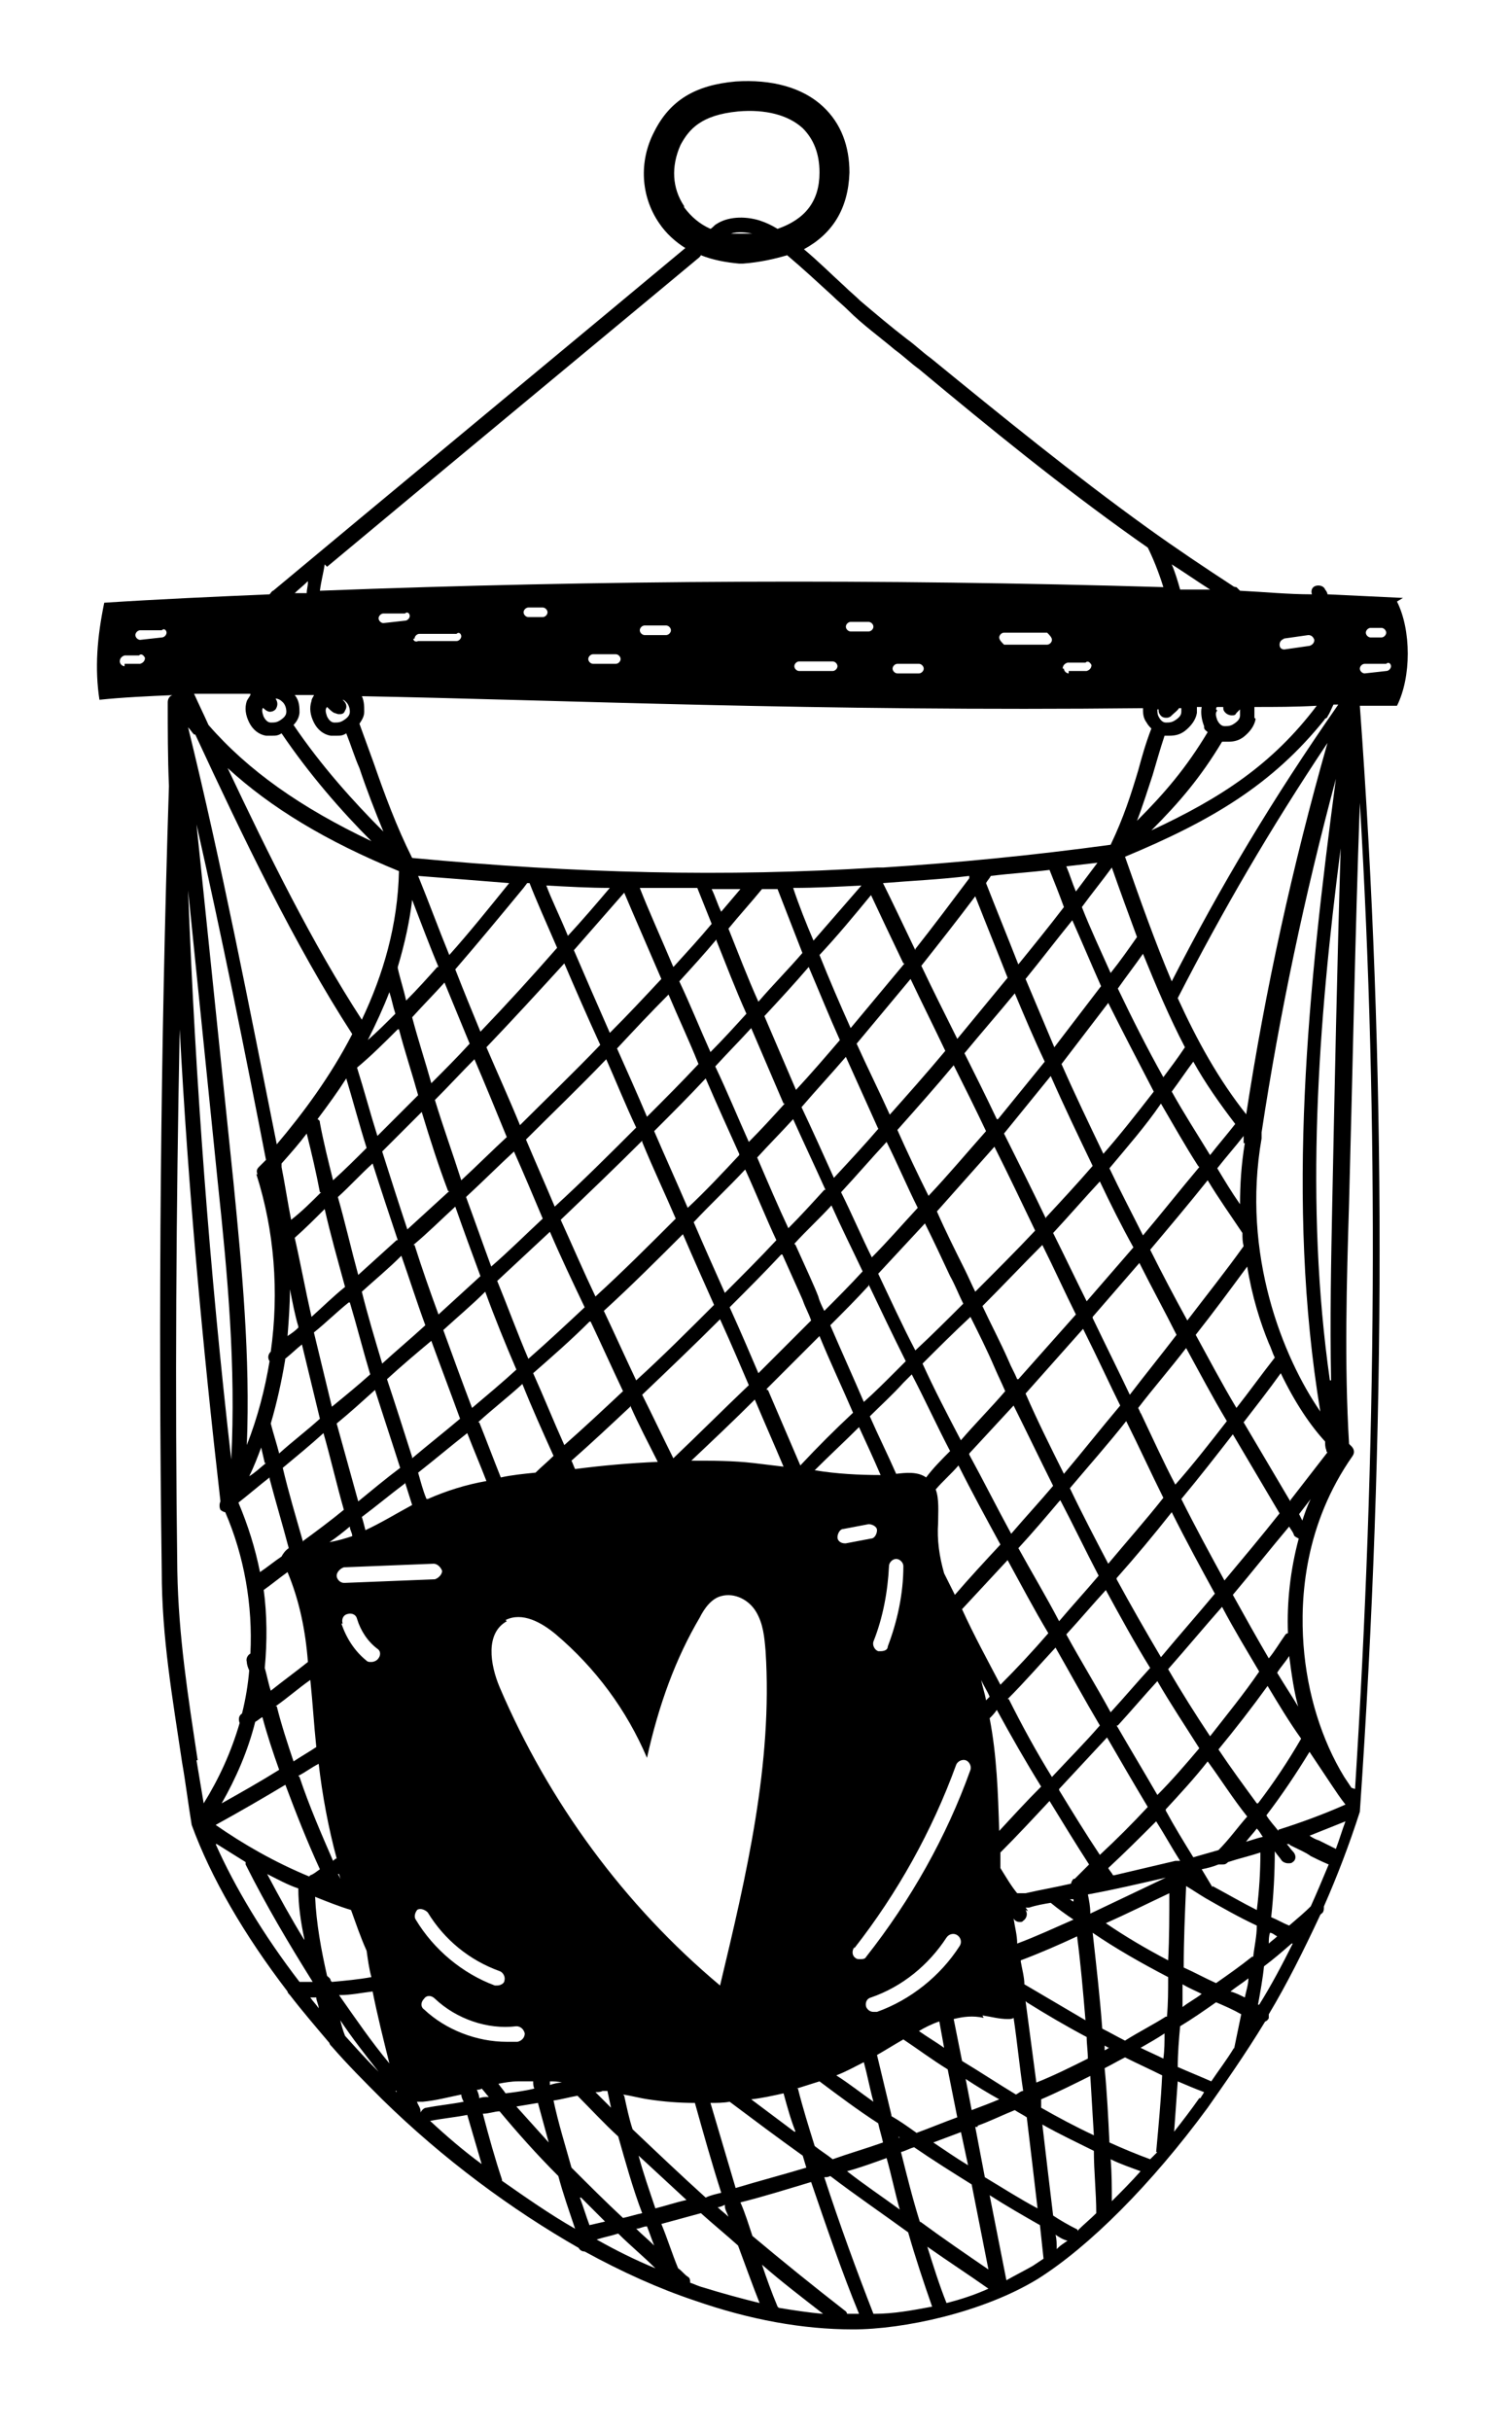 <?xml version="1.0" encoding="UTF-8"?>
<svg id="Layer_1" xmlns="http://www.w3.org/2000/svg" version="1.1" viewBox="0 0 126.2 202.9">
  <!-- Generator: Adobe Illustrator 29.0.0, SVG Export Plug-In . SVG Version: 2.1.0 Build 186)  -->
  <path d="M117.1,49.9c-2.1-.1-4.2-.2-6.3-.3,0-.1-.1-.3-.2-.4-.1-.3-.5-.4-.8-.3-.3.1-.4.4-.3.7-2,0-4-.2-6-.3-.1-.1-.2-.2-.3-.3,0,0-.2,0-.3-.1-2.3-1.5-4.7-3.1-7.2-4.9-6.1-4.4-12-9.2-18-14.1-.7-.5-1.3-1.1-2-1.6-1.3-1-2.6-2.1-3.9-3.2-.4-.4-.9-.8-1.3-1.2-1.1-1-2.2-2.1-3.4-3.1,2.4-1.3,3.7-3.4,3.8-6.4,0-2.2-.7-4.1-2.2-5.5-1.7-1.6-4.3-2.3-7.3-2.1,0,0,0,0,0,0,0,0,0,0,0,0-3.4.3-5.5,1.6-6.8,4.2-1.3,2.5-1.1,5.4.4,7.6.6.9,1.4,1.6,2.2,2.1-4.9,4.1-28.3,23.5-34.4,28.6,0,0,0,0,0,0-.1,0-.2.2-.3.3-4.6.2-9.2.4-13.8.7-.6,2.9-.8,5.5-.4,8.1,1.9-.2,4-.3,6.4-.4h0c0,0-.1,0-.2,0-.3,0-.5.3-.5.6,0,2.3,0,4.6.1,7-.7,21.8-.9,43.8-.6,65.5,0,5.6.9,10.6,1.7,16,.3,1.7.5,3.4.8,5.2,0,0,0,0,0,0,0,0,0,0,0,0,0,0,0,0,0,0,0,0,0,0,0,0,1.6,4.4,4.4,9.2,8,13.9,0,.1.1.2.2.3,1,1.3,2.2,2.7,3.3,4,0,.1.1.2.2.3,1.3,1.5,2.7,2.9,4.2,4.4,5.1,5,10.8,9.2,16.4,12.4.1.2.3.3.5.3s0,0,0,0c3.1,1.7,6.2,3.1,9.2,4.1,4.6,1.6,9,2.4,13.2,2.4s10.8-1.4,15.4-4.2c4.3-2.7,9.5-7.9,14.2-14.3,1.4-2,3.1-4.4,4.8-7.2.1,0,.3-.2.3-.3,0-.1,0-.2,0-.3,1.5-2.5,2.9-5.3,4.3-8.3,0,0,0,0,.1-.1.2-.1.2-.4.2-.6,1.1-2.5,2.1-5.1,3-7.9,0,0,0,0,0,0,0,0,0,0,0,0,0,0,0,0,0,0,2.2-32,2.2-62.2,0-92.3,1,0,2,0,3.1,0,1.2-2.4,1.2-6.3,0-8.7ZM11.6,55.4h-1.2c0,.2,0,.2,0,.2-.2,0-.4-.2-.4-.4,0-.2.1-.4.4-.5h1.2c.2-.2.4,0,.5.2,0,.2-.1.4-.4.5ZM13.5,53.2s-1.8.2-1.8.2c-.2,0-.4-.2-.4-.4,0-.2.2-.4.4-.4h1.8c.2-.2.4,0,.4.2,0,.2-.2.4-.4.4ZM114.4,52.4h.9c.2,0,.4.2.4.4s-.2.4-.4.4h-.9c-.2,0-.4-.2-.4-.4s.2-.4.4-.4ZM111,115.2c-2.1-14.7-1-29.7.9-44.4-.3,9.9-.5,19.8-.7,29.5-.1,4.9-.2,9.9-.1,14.9ZM97.3,151c1.2-1.3,2.4-2.6,3.5-4,1.1,1.5,2.1,3.1,3.3,4.6-.8.9-1.5,1.9-2.4,2.8-.7.2-1.4.4-2.1.6-.8-1.3-1.6-2.6-2.3-3.9ZM98.7,165.6c.5.3,1,.5,1.6.8-.5.4-1.1.7-1.6,1.1,0-.6,0-1.2,0-1.8ZM52,185.1c-1.5-1.4-2.9-2.8-4.3-4.2-.5-1.8-1.1-3.7-1.5-5.6.7-.1,1.4-.3,2-.4,1.1,1.1,2.2,2.3,3.4,3.4.6,2.1,1.2,4.3,2,6.4-.5.1-1.1.3-1.6.4ZM54,185.8c.2.5.4,1.1.6,1.6-.5-.5-1-.9-1.5-1.4.3,0,.6-.2.9-.2ZM35.4,167.7c-.3-.2-.3-.6,0-.9.2-.3.6-.3.9,0,1.8,1.7,4.4,2.6,6.8,2.3.3,0,.6.2.7.6,0,.3-.2.6-.6.7-.3,0-.6,0-.9,0-2.5,0-5.1-1-6.9-2.7ZM40.8,175c-.3,0-.5,0-.8.1,0-.2-.1-.5-.2-.7.1,0,.3,0,.4-.1.2.2.4.5.6.7ZM28.6,135.5c-.1-.3,0-.7.4-.8.3-.1.7,0,.8.4.3,1,.9,1.9,1.7,2.5.3.2.3.6,0,.9-.1.1-.3.2-.5.2s-.3,0-.4-.1c-1-.8-1.7-1.9-2.1-3.1ZM28.7,157.4c-.2-.3-.3-.7-.5-1,0,0,0,0,.1,0,.1.4.2.7.3,1.1ZM28.7,132.1c-.3,0-.6-.3-.6-.6,0-.3.3-.6.6-.7l7.5-.3c.3,0,.6.3.7.6,0,.3-.3.6-.6.7l-7.5.3ZM24.9,148.2c.6-.3,1.1-.7,1.7-1,.3,2.6.8,5.3,1.5,7.9-.1,0-.2.1-.3.2-1-2.3-2-4.6-2.8-7ZM27.2,157.3c0,0-.1,0-.2,0,0,0,0,0,.1,0,0,0,0,0,0,.1ZM21.4,98c1.5,4.7,1.9,9.8,1.2,14.8-.2.2-.3.5-.1.8-.4,2.4-1,4.7-1.9,7,.3-7.3-.4-14.7-1.1-21.8l-3.1-30c2.1,9.3,4,18.7,5.8,28-.2.2-.4.4-.6.6-.2.2-.2.4-.1.6ZM30.1,58.1c16.2.3,38.3,1.3,65.3,1,0,.4,0,.8.3,1.2.1.2.3.4.4.5-.5,1.3-.8,2.4-1.1,3.5-.6,2-1.2,3.9-2.3,6.2-6.6.9-12.8,1.5-19,1.9-.2,0-.3,0-.5,0-12.7.8-25,.5-38.8-.8-1.3-2.6-2.3-5.3-3.2-7.9-.4-1.1-.8-2.2-1.2-3.3.2-.3.4-.6.4-1,0-.5,0-1-.3-1.5ZM31.6,51.6c0-.2.2-.4.4-.4h1.8c.2-.2.4,0,.4.2,0,.2-.2.4-.4.4,0,0-1.8.2-1.8.2-.2,0-.4-.2-.4-.4ZM34.6,53.3c0-.2.2-.4.4-.4h3.1c.2-.2.4,0,.4.2,0,.2-.2.4-.4.4h-3.2c-.2.1-.4,0-.4-.2ZM43.7,51.1c0-.2.2-.4.4-.4h1.2c.2,0,.4.2.4.4s-.2.4-.4.4h-1.2c-.2,0-.4-.2-.4-.4ZM49.1,55c0-.2.2-.4.4-.4h1.9c.2,0,.4.2.4.4s-.2.4-.4.4h-1.9c-.2,0-.4-.2-.4-.4ZM53.4,52.6c0-.2.2-.4.4-.4h1.8c.2,0,.4.2.4.4s-.2.4-.4.4h-1.8c-.2,0-.4-.2-.4-.4ZM66.3,55.6c0-.2.2-.4.4-.4h2.8c.2,0,.4.2.4.4s-.2.4-.4.4h-2.8c-.2,0-.4-.2-.4-.4ZM70.6,52.3c0-.2.2-.4.4-.4h1.5c.2,0,.4.2.4.4s-.2.4-.4.4h-1.5c-.2,0-.4-.2-.4-.4ZM74.5,55.8c0-.2.2-.4.4-.4h1.8c.2,0,.4.2.4.4s-.2.4-.4.4h-1.8c-.2,0-.4-.2-.4-.4ZM83.4,53.2c0-.2.2-.4.4-.4h3.6c.2.2.4.4.4.6,0,.2-.2.4-.4.4h-3.6c-.2-.2-.4-.4-.4-.6ZM88.7,55.8c0-.2.1-.4.4-.5h1.5c.2-.2.4,0,.5.2,0,.2-.1.4-.4.5h-1.5c0,.2,0,.2,0,.2-.2,0-.4-.2-.4-.4ZM100.5,60.7c0,.2.2.3.3.4-1.8,3-3.6,5.1-5.9,7.4.5-1.3.9-2.6,1.3-3.8.3-1,.6-2.1,1-3.3.1,0,.3,0,.4,0,.5,0,.9-.1,1.3-.4.5-.4.9-.9,1-1.5,0-.2,0-.3,0-.5.1,0,.3,0,.4,0-.1.5,0,1.1.2,1.6ZM107.5,136.3c0,0-.1,0-.2.1-.5.7-.9,1.4-1.4,2-1-1.7-2-3.5-3-5.3,1.6-1.9,3.1-3.8,4.7-5.7.1.2.3.4.4.7,0,.1.2.2.4.3-.7,2.6-1,5.3-.9,7.9ZM108.4,142.5c-.6-1-1.2-1.9-1.8-2.9.3-.5.7-.9,1-1.4.2,1.5.4,3,.8,4.4ZM88.4,149.3c1.3-1.4,2.7-2.9,4-4.3,1.1,1.9,2.2,3.8,3.4,5.8-1.3,1.4-2.6,2.7-4,4-1.2-1.8-2.3-3.6-3.4-5.4ZM91.6,156.7s0,0-.1,0c0,0,0,0,0,0,0,0,0,0,0,0ZM73.1,167.9c0,0-.1,0-.2,0-.3,0-.5-.2-.6-.4-.1-.3,0-.7.4-.8,2.6-.9,4.8-2.7,6.3-5,.2-.3.6-.4.9-.2.3.2.4.6.2.9-1.6,2.5-4.1,4.5-6.9,5.5ZM78.8,170.9c-.7-.5-1.4-.9-2.1-1.4.5-.3,1.1-.6,1.7-.8l.4,2.2ZM22,132.7c.7-.5,1.3-1,2-1.5,1,2.4,1.5,4.9,1.7,7.5-1,.8-2.1,1.6-3.1,2.4-.2-.6-.3-1.2-.5-1.9.2-2.2.2-4.4-.1-6.6ZM25.3,128.7c-.6-2.1-1.2-4.1-1.7-6.2,1.2-1,2.3-1.9,3.4-2.9.6,2.1,1.1,4.3,1.7,6.4-1.1.9-2.3,1.8-3.4,2.6ZM24.6,103.3c.9-.8,1.7-1.6,2.5-2.4.5,2.2,1.1,4.3,1.7,6.5-1,.8-1.9,1.7-2.8,2.5-.5-2.2-.9-4.4-1.4-6.6ZM24.9,110.8c-.3.3-.6.5-.9.7.1-1.3.2-2.6.2-3.9.2,1,.4,2.1.7,3.1ZM89.5,76.8c.8,1.8,1.6,3.7,2.4,5.5-1.3,1.7-2.6,3.4-3.9,5.1-.8-1.9-1.6-3.8-2.4-5.7,1.3-1.6,2.6-3.3,3.9-4.9ZM89,72.3c.9-.1,1.7-.2,2.6-.3-.6.8-1.2,1.6-1.8,2.4-.3-.7-.5-1.4-.8-2.1ZM103.9,95.4c-.3,1.8-.4,3.5-.4,5.1-.7-1-1.3-2-1.9-3,.7-.9,1.5-1.8,2.2-2.7,0,0,0,0,0,0,0,0,0,.1,0,.2,0,.1,0,.3,0,.4ZM34.5,103.9c1.2-1,2.3-2.1,3.5-3.2.7,2,1.4,3.9,2.1,5.8-1.2,1.1-2.3,2.1-3.5,3.2-.7-1.9-1.4-3.9-2-5.8ZM35.5,110.6c-1.2,1.1-2.4,2.1-3.6,3.2-.6-2-1.2-4-1.7-6,1.1-1,2.2-1.9,3.3-3,.7,2,1.3,3.9,2,5.8ZM42.4,94.8c-1.3,1.2-2.6,2.5-3.9,3.7-.7-2.2-1.5-4.4-2.2-6.7,1.1-1.1,2.2-2.3,3.3-3.4.9,2.1,1.8,4.3,2.7,6.5ZM40.6,87.4c2.2-2.3,4.4-4.7,6.5-7,.9,2.1,1.9,4.4,3,6.8-2.2,2.3-4.5,4.5-6.7,6.7-.9-2.2-1.9-4.4-2.8-6.5ZM39,99.8c1.3-1.2,2.6-2.5,3.9-3.7.8,1.8,1.6,3.7,2.4,5.6-1.4,1.3-2.8,2.7-4.3,4-.7-1.9-1.4-3.9-2.1-5.8ZM43.9,95.1c2.2-2.2,4.5-4.4,6.7-6.7.8,1.8,1.6,3.8,2.5,5.7-2.2,2.2-4.4,4.4-6.8,6.6-.8-1.9-1.6-3.7-2.4-5.6ZM78.1,124.3c.6-.7,1.3-1.3,1.9-2,1.1,2.2,2.3,4.4,3.5,6.6-1.3,1.4-2.6,2.8-3.8,4.2-.3-.6-.6-1.2-.9-1.8-.4-1.4-.6-2.8-.5-4.2,0-.9.1-2-.2-2.8ZM77.2,102.1c.7,1.4,1.4,2.9,2.1,4.4.4.7.7,1.5,1.1,2.3-1.3,1.3-2.6,2.6-4,3.9-1.1-2.1-2.1-4.3-3.1-6.4,1.3-1.4,2.6-2.8,3.9-4.2ZM72.8,105c-.9-1.8-1.7-3.7-2.6-5.5,1.3-1.4,2.5-2.8,3.8-4.2.9,1.8,1.7,3.7,2.6,5.5-1.3,1.4-2.5,2.8-3.9,4.2ZM84.9,115.1c-.2-.5-.5-1-.7-1.5-.7-1.6-1.5-3.1-2.2-4.6,1.7-1.7,3.3-3.4,5-5.1,1,2,1.9,4,2.8,5.8-1.6,1.8-3.2,3.6-4.8,5.4ZM90.4,110.9c1.3,2.6,2.3,4.8,3.1,6.4-1.6,1.9-3.1,3.8-4.7,5.7-1.1-2.2-2.2-4.4-3.2-6.7,1.6-1.8,3.2-3.6,4.8-5.4ZM81.4,107.8c-.3-.6-.6-1.3-.9-1.9-.8-1.6-1.6-3.2-2.3-4.8,1.6-1.8,3.2-3.6,4.8-5.4,1.2,2.4,2.3,4.7,3.4,7-1.6,1.7-3.3,3.4-5,5.1ZM81,109.9c.7,1.4,1.4,2.8,2,4.2.3.7.6,1.3.9,2-1.2,1.4-2.5,2.7-3.7,4.1-1.1-2.1-2.2-4.2-3.2-6.4,1.3-1.3,2.6-2.6,4-3.9ZM80.9,121.3c1.2-1.3,2.5-2.7,3.7-4,1.1,2.2,2.2,4.5,3.3,6.7-1.1,1.3-2.3,2.6-3.5,4-1.2-2.2-2.3-4.4-3.5-6.6ZM88.5,125.2c1.1,2.1,2.1,4.2,3.2,6.3-1.1,1.3-2.2,2.5-3.3,3.8-1.1-2.1-2.3-4.1-3.4-6.1,1.2-1.3,2.3-2.6,3.4-3.9ZM89.3,124.2c1.6-1.9,3.2-3.7,4.7-5.6,1.1,2.2,2.1,4.4,3.1,6.4-1.5,1.9-3.1,3.7-4.6,5.5-1.1-2.1-2.2-4.2-3.2-6.3ZM91.2,109.9c1.3-1.5,2.6-3,3.9-4.5,1,2,2.1,4,3.1,6-1.3,1.7-2.6,3.3-3.9,5-.8-1.7-1.9-3.9-3.1-6.4ZM90.7,108.6c-.9-1.8-1.8-3.7-2.8-5.7,1.3-1.4,2.6-2.9,3.9-4.3.9,1.9,1.8,3.7,2.8,5.5-1.3,1.5-2.6,3-3.9,4.5ZM87.3,101.7c-1.1-2.3-2.3-4.7-3.5-7.1,1.3-1.6,2.6-3.2,3.9-4.8,1.1,2.5,2.3,5,3.5,7.5-1.3,1.5-2.6,2.9-3.9,4.3ZM83.2,93.4c-.9-1.9-1.8-3.7-2.7-5.5,1.4-1.7,2.8-3.3,4.2-5,.8,1.9,1.6,3.8,2.5,5.7-1.3,1.6-2.6,3.2-3.9,4.8ZM82.3,94.4c-1.6,1.8-3.1,3.6-4.8,5.4-.9-1.8-1.8-3.7-2.6-5.5,1.6-1.8,3.2-3.6,4.7-5.4.9,1.8,1.8,3.6,2.7,5.5ZM74.3,93.1c-.9-2-1.9-4-2.8-6,1.5-1.8,3-3.6,4.5-5.4.9,1.9,1.9,3.9,2.9,6-1.5,1.8-3.1,3.6-4.7,5.4ZM73.4,94.1c-1.2,1.4-2.5,2.8-3.8,4.2-.9-2-1.8-4-2.7-5.9,1.2-1.4,2.5-2.8,3.7-4.2.9,2,1.8,4,2.7,6ZM68.8,99.3c-1,1.1-2,2.2-3,3.2-.8-1.7-1.7-3.8-2.6-5.9,1-1.1,2-2.1,3-3.2.9,2,1.8,3.9,2.7,5.9ZM66.5,91.1c-.9-2.1-1.8-4.2-2.7-6.3,1.3-1.4,2.5-2.7,3.7-4.1.9,2.1,1.7,4.1,2.6,6.1-1.2,1.4-2.4,2.8-3.7,4.2ZM65.5,92.1c-1,1.1-2,2.2-3,3.2-.9-2-1.8-4.2-2.8-6.3,1-1.1,2-2.1,3-3.2.9,2.1,1.8,4.2,2.7,6.3ZM61.7,96.4c-1.4,1.5-2.8,3-4.3,4.4-.9-2.1-1.9-4.3-2.8-6.4,1.5-1.5,2.9-2.9,4.3-4.4.9,2.1,1.9,4.3,2.8,6.3ZM54,93.2c-.8-1.9-1.7-3.9-2.5-5.7,1.4-1.5,2.8-3,4.3-4.5.8,1.9,1.7,3.8,2.5,5.8-1.4,1.5-2.8,2.9-4.3,4.4ZM53.6,95.3c.9,2.2,1.9,4.3,2.8,6.4-2.2,2.2-4.4,4.4-6.7,6.5-1-2.1-1.9-4.2-2.9-6.4,2.3-2.2,4.6-4.4,6.8-6.6ZM57,103c.9,2.1,1.8,4.1,2.6,5.9-2.1,2.1-4.3,4.3-6.5,6.3-.9-1.9-1.8-3.9-2.7-5.8,2.3-2.1,4.5-4.3,6.7-6.5ZM57.9,102c1.4-1.5,2.9-2.9,4.3-4.4,1,2.2,1.8,4.2,2.6,5.9-1.4,1.5-2.9,3-4.3,4.4-.8-1.8-1.7-3.8-2.6-5.9ZM65.3,104.7c.8,1.8,1.4,3.1,1.7,3.8.2.6.5,1.1.7,1.7-1.4,1.4-2.9,2.9-4.4,4.4-.6-1.4-1.4-3.3-2.4-5.5,1.5-1.5,2.9-2.9,4.3-4.4ZM66.3,103.8c1-1.1,2.1-2.1,3.1-3.2.8,1.8,1.7,3.6,2.6,5.5-1,1.1-2.1,2.2-3.2,3.3-.2-.4-.4-.8-.5-1.2-.3-.8-1-2.3-1.9-4.3ZM72.5,107.2c1,2.1,2,4.2,3.1,6.4l-1,1c-.8.8-1.6,1.6-2.5,2.4-.9-2.1-1.9-4.3-2.8-6.4,1.1-1.1,2.2-2.2,3.2-3.3ZM75.4,115.4l.7-.7c1.1,2.1,2.1,4.3,3.2,6.4-.7.7-1.4,1.4-2,2.2,0,0,0,0,0,0-.7-.5-1.7-.4-2.5-.3-.7-1.6-1.5-3.2-2.2-4.8.9-.9,1.9-1.8,2.8-2.8ZM74.8,130.1h0c.3,0,.6.3.6.6,0,2.3-.5,4.6-1.3,6.7,0,.3-.3.4-.6.4s-.1,0-.2,0c-.3-.1-.5-.5-.4-.8.8-2,1.2-4.2,1.3-6.3,0-.3.3-.6.6-.6ZM72.7,128.4l-2.1.4s0,0-.1,0c-.3,0-.6-.2-.6-.5,0-.3.2-.7.5-.7l2.1-.4c.3,0,.7.2.7.5,0,.3-.2.7-.5.7ZM71.3,162.6c3.6-4.6,6.5-9.8,8.5-15.3.1-.3.5-.5.8-.4.3.1.5.5.4.8-2,5.6-5,10.9-8.7,15.6-.1.2-.3.2-.5.2s-.3,0-.4-.1c-.3-.2-.3-.6-.1-.9ZM80.2,134.4c1.3-1.4,2.6-2.8,3.9-4.2,1.1,2,2.2,4.1,3.4,6.1-1.3,1.5-2.6,2.9-4,4.3-1.1-2.1-2.2-4.1-3.2-6.3ZM82.6,141.6c-.1.1-.2.2-.3.3-.1-.6-.3-1.1-.4-1.7.2.5.5.9.7,1.4ZM83.2,142.7c1.2,2.2,2.4,4.3,3.7,6.4-1.2,1.2-2.3,2.4-3.5,3.7-.1-3.2-.2-6.3-.8-9.4.2-.2.4-.4.6-.7ZM84.1,141.8c1.4-1.4,2.7-2.9,4-4.3,1.2,2.1,2.4,4.3,3.7,6.5-1.3,1.5-2.7,2.9-4,4.3-1.3-2.1-2.5-4.3-3.6-6.5ZM89,136.4c1.1-1.2,2.2-2.5,3.3-3.7,1.2,2.2,2.4,4.4,3.7,6.5-1.1,1.2-2.2,2.5-3.3,3.7-1.2-2.2-2.5-4.3-3.7-6.5ZM93.2,131.7c1.6-1.8,3.1-3.6,4.6-5.5,1.2,2.4,2.4,4.6,3.6,6.8-1.5,1.8-3,3.5-4.5,5.3-1.3-2.2-2.5-4.3-3.7-6.5ZM95.2,118c0-.1-.1-.3-.2-.5,1.3-1.7,2.7-3.3,4-5,1.1,2,2.2,4.1,3.4,6.1-1.4,1.8-2.8,3.6-4.3,5.3-1-1.9-1.9-3.9-2.9-6ZM96,104.3c1.6-1.9,3.2-3.8,4.8-5.8.9,1.5,1.9,2.9,2.9,4.4,0,.4,0,.7.1,1.1,0,0,0,0,0,0-1.5,2.1-3.1,4.1-4.7,6.2-1.1-2-2.1-3.9-3.1-5.9ZM101,96.4c-1.1-1.8-2.2-3.5-3.2-5.3.6-.8,1.2-1.7,1.8-2.5,1,1.8,2.2,3.5,3.5,5.2-.7.9-1.4,1.7-2.1,2.6ZM100.1,97.4c-1.6,1.9-3.1,3.8-4.7,5.7-.9-1.8-1.9-3.7-2.8-5.6,1.5-1.8,3-3.5,4.3-5.4,1,1.7,2,3.5,3.1,5.2ZM92.1,96.3c-1.2-2.5-2.4-5-3.5-7.5,1.3-1.7,2.6-3.4,3.9-5.1,1.2,2.4,2.5,4.9,3.8,7.4-1.4,1.8-2.8,3.6-4.3,5.3ZM85,80.5c-.9-2.3-1.8-4.5-2.7-6.8.1-.2.3-.4.4-.6,0,0,0,0,0,0,1.6-.2,3.3-.3,4.9-.5.4,1,.8,2,1.2,3.1-1.3,1.7-2.6,3.3-3.9,4.9ZM84.1,81.6c-1.4,1.7-2.8,3.4-4.2,5.1-1.1-2.2-2.1-4.2-3-6.1,1.5-1.9,3-3.8,4.5-5.8.9,2.3,1.8,4.5,2.7,6.8ZM76.4,79.3c-1.1-2.3-2-4.2-2.7-5.6,2.4-.2,4.8-.3,7.2-.6,0,0,0,.2,0,.2-1.5,2-3,4-4.5,5.9ZM75.5,80.4c-1.5,1.8-3,3.6-4.5,5.4-.9-2-1.8-4.1-2.6-6.1,1.5-1.6,2.9-3.3,4.3-5,.7,1.5,1.6,3.4,2.7,5.7ZM67.9,78.5c-.6-1.4-1.2-2.9-1.7-4.4,1.9,0,3.8-.1,5.7-.2-1.3,1.5-2.7,3.1-4,4.6ZM67,79.5c-1.2,1.4-2.5,2.7-3.7,4.1-.9-2-1.7-4.1-2.5-6.1.9-1.1,1.9-2.2,2.8-3.3.4,0,.9,0,1.3,0,.7,1.8,1.4,3.6,2.1,5.4ZM60.2,76.1c-.3-.6-.5-1.3-.8-1.9.8,0,1.6,0,2.4,0-.6.7-1.1,1.3-1.7,2ZM59.8,78.5c.8,2,1.6,4.1,2.5,6.1-1,1.1-2,2.2-3,3.2-.9-2-1.7-4-2.6-5.9,1-1.1,2.1-2.3,3.1-3.5ZM56.2,80.7c-1.1-2.6-2.1-4.8-2.8-6.6,1.6,0,3.2,0,4.8,0,.4,1,.8,2,1.2,3-1,1.2-2.1,2.4-3.1,3.5ZM55.2,81.7c-1.4,1.5-2.8,3-4.3,4.5-1.1-2.5-2.1-4.8-3-6.9,1.4-1.6,2.8-3.2,4.2-4.8.8,1.9,1.9,4.4,3.1,7.2ZM47.4,78.1c-.7-1.7-1.4-3.1-1.8-4.2,1.8.1,3.6.2,5.3.2-1.1,1.3-2.3,2.7-3.5,4ZM46.5,79.1c-2.1,2.4-4.2,4.7-6.4,7-.7-1.7-1.4-3.4-2.1-5.2,1.9-2.2,3.8-4.5,5.7-6.8l.3-.4c0,0,.1,0,.2,0,.5,1.3,1.3,3.1,2.3,5.4ZM37.5,79.7c-.9-2.2-1.7-4.4-2.6-6.6,2.6.2,5.1.4,7.6.6-1.7,2.1-3.3,4.1-5,6ZM36.5,80.7c-.8.9-1.7,1.9-2.6,2.8-.2-.9-.5-1.8-.7-2.7,0,0,0,0,0-.1.6-2,1-3.9,1.2-5.6.7,1.8,1.4,3.7,2.2,5.6ZM37.1,82c.7,1.7,1.4,3.4,2.1,5.1-1,1.1-2.1,2.2-3.2,3.3-.5-1.8-1.1-3.6-1.6-5.5.9-1,1.8-1.9,2.7-2.9ZM37.5,99.4c-1.2,1.1-2.3,2.1-3.5,3.2-.7-2.1-1.4-4.3-2.1-6.5,1.1-1.1,2.2-2.2,3.3-3.3.7,2.3,1.4,4.5,2.2,6.6ZM33.1,103.5c-1.1,1-2.2,2-3.2,2.9-.6-2.2-1.1-4.4-1.7-6.5,1-.9,1.9-1.9,2.9-2.8.7,2.2,1.4,4.3,2.1,6.4ZM29.2,108.7c.6,2,1.1,4,1.7,6-1,.9-2.1,1.8-3.2,2.7-.5-2.1-1-4.1-1.5-6.2,1-.8,1.9-1.7,2.9-2.5ZM28.1,118.8c1.1-.9,2.2-1.9,3.2-2.8.7,2.2,1.4,4.3,2.1,6.5-1.2.9-2.4,1.9-3.5,2.8-.6-2.2-1.2-4.3-1.8-6.5ZM33.8,123.7c.2.6.4,1.3.6,1.9-1.3.7-2.6,1.5-3.9,2.1-.1-.4-.2-.8-.3-1.1,1.2-.9,2.4-1.9,3.6-2.8ZM34.4,121.6c-.7-2.2-1.4-4.4-2.1-6.5,1.2-1.1,2.5-2.2,3.7-3.2.8,2.2,1.6,4.3,2.4,6.5-1.3,1.1-2.7,2.2-4,3.3ZM37,111c1.2-1.1,2.4-2.1,3.5-3.2.8,2.2,1.7,4.4,2.6,6.5-1.2,1.1-2.4,2.1-3.7,3.2-.8-2.1-1.6-4.3-2.4-6.5ZM41.5,106.9c1.5-1.4,2.9-2.7,4.4-4.1.9,2.1,1.9,4.2,2.9,6.3-1.5,1.4-3.1,2.9-4.7,4.3-.9-2.1-1.7-4.3-2.6-6.5ZM49.3,110.3c.9,1.9,1.8,3.9,2.7,5.8-1.6,1.5-3.2,3-4.9,4.5-.9-2-1.7-4-2.6-6,1.6-1.4,3.2-2.8,4.7-4.3ZM52.6,117.3c.7,1.6,1.5,3.1,2.3,4.7-2.3.1-4.6.3-6.9.6-.1-.2-.2-.5-.3-.7,1.7-1.5,3.3-3,4.9-4.5ZM53.6,116.4c2.2-2.1,4.4-4.2,6.5-6.3,1,2.2,1.8,4.1,2.4,5.5-2.1,2-4.2,4.1-6.3,6.1-.9-1.8-1.7-3.5-2.6-5.3ZM63,116.8c.8,1.9,1.6,3.7,2.4,5.6-.8-.1-1.7-.2-2.5-.3-1.7-.2-3.5-.2-5.2-.2,1.8-1.7,3.6-3.4,5.3-5.1ZM66.3,177.9c-1.2-.9-2.4-1.8-3.6-2.7.9-.1,1.8-.3,2.7-.5.3,1.1.6,2.2,1,3.2ZM64,116s0,0,0-.1c1.5-1.5,2.9-2.9,4.4-4.4.9,2.2,1.9,4.3,2.8,6.4-1.5,1.4-3,2.9-4.4,4.4-.9-2.1-1.8-4.2-2.7-6.3ZM71.7,119.1c.6,1.3,1.2,2.6,1.8,4-1.8,0-3.7-.1-5.5-.4,1.2-1.2,2.5-2.4,3.7-3.6ZM72.1,172.1c.3,1.1.5,2.2.8,3.3-1-.7-2-1.5-3.1-2.2.8-.3,1.5-.7,2.3-1.1ZM82,168.2c.7.1,1.4.3,2.1.3.2,0,.4,0,.5-.1.3,2,.5,4.1.8,6.1-.2,0-.4.2-.6.3-1.5-.9-3-1.9-4.5-2.8l-.7-3.5c.8-.2,1.6-.3,2.5-.1ZM85.8,159.5c0,0-.1-.2-.2-.3h.3c.6-.2,1.2-.3,1.8-.4,0,0,0,0,0,0,.6.5,1.3,1,1.9,1.4-1.6.7-3.1,1.4-4.7,2,0-.7-.2-1.4-.3-2.1.1.2.3.3.5.3s.2,0,.3-.1c.3-.2.4-.6.2-.9ZM89.4,158.5c0,0,.2,0,.2,0,0,0,0,.2,0,.2,0,0-.2-.1-.3-.2ZM85.2,163.6c1.6-.6,3.2-1.3,4.7-2,.3,2.3.5,4.6.7,7-1.7-1-3.4-2-5.1-3,0-.6-.2-1.3-.3-1.9ZM89.6,156.8c-.1.1-.2.3-.2.4-1.3.3-2.5.5-3.8.8h-.7c-.5-.6-.9-1.3-1.4-2.1,0-.4,0-.9,0-1.3,1.4-1.4,2.7-2.8,4.1-4.3,1.1,1.8,2.2,3.6,3.3,5.3-.4.4-.8.8-1.2,1.2ZM93.3,144c1.1-1.2,2.2-2.5,3.3-3.7,1.1,1.9,2.3,3.7,3.5,5.6-1.1,1.3-2.3,2.7-3.5,3.9-1.1-1.9-2.3-3.9-3.4-5.8ZM97.5,139.3c1.5-1.7,3-3.5,4.5-5.2,1,1.9,2.1,3.7,3.1,5.4-1.3,1.9-2.7,3.6-4.1,5.4-1.2-1.8-2.4-3.7-3.5-5.6ZM102.2,131.9c-1.2-2.2-2.4-4.4-3.6-6.8,1.5-1.8,2.9-3.6,4.3-5.4,1.3,2.2,2.6,4.4,3.9,6.6-1.5,1.9-3.1,3.8-4.6,5.6ZM99.8,111.4c1.5-1.9,2.9-3.8,4.3-5.7.4,2.5,1.1,4.7,1.8,6.4.2.4.3.8.5,1.2-1.1,1.4-2.1,2.8-3.2,4.2-1.2-2-2.3-4.1-3.4-6.1ZM105.3,94.9c0-.1,0-.3,0-.4,1.5-9.9,3.6-19.8,6.2-29.5-2.3,17.4-4.2,35.2-1.3,52.8-3.1-4.5-6.6-13.1-4.9-22.8ZM104.1,93.1c-2.4-3-4.2-6.3-5.8-9.8,0,0,0,0,0,0,3.8-7.4,7.7-14.1,12.5-21.3-2.9,10.2-5.2,20.6-6.8,31.1ZM98.9,87.4c-.6.9-1.2,1.7-1.8,2.5-1.4-2.5-2.6-4.9-3.8-7.4.7-1,1.4-1.9,2.1-2.9,1.1,2.7,2.2,5.3,3.5,7.8ZM92.7,81.2c-.8-1.8-1.7-3.7-2.4-5.5.8-1.1,1.7-2.2,2.5-3.3.7,2,1.4,3.9,2.1,5.8-.7,1-1.4,2-2.2,3ZM30.2,85.1c-4.1-6.3-7.8-13.8-11.2-21,3.6,3.3,8.2,6.1,14.3,8.6-.1,4.5-1.3,8.6-3.1,12.4ZM33,84.6c-.7.7-1.5,1.5-2.3,2.2.7-1.4,1.3-2.7,1.8-4,.2.6.3,1.2.5,1.8ZM33.3,85.9c.5,1.9,1.1,3.7,1.6,5.5-1.1,1.1-2.2,2.2-3.4,3.4-.6-1.9-1.1-3.8-1.7-5.7,1.2-1,2.3-2.1,3.4-3.2ZM30.6,95.8c-.9.9-1.8,1.8-2.8,2.7-.4-1.6-.8-3.2-1.1-4.8,0-.1,0-.2-.2-.3.9-1.2,1.7-2.3,2.4-3.4.6,2,1.1,3.9,1.7,5.8ZM26.8,99.5c-.8.8-1.6,1.6-2.5,2.3-.3-1.5-.5-2.9-.8-4.4,0,0,0-.1,0-.2,0,0,0,0,0-.1.8-.9,1.5-1.7,2.1-2.5.4,1.6.8,3.3,1.1,4.9ZM23.8,113.4c.5-.4.9-.8,1.4-1.2.5,2.1,1,4.1,1.5,6.2-1.1,1-2.3,1.9-3.4,2.9-.2-.8-.5-1.7-.7-2.5.5-1.7.9-3.5,1.2-5.3ZM22.2,122.1c-.5.4-.9.8-1.4,1.1.4-.8.7-1.6,1-2.4.1.4.2.9.3,1.3ZM22.5,123.4c.5,1.9,1.1,3.9,1.6,5.8-.3.2-.5.5-.6.7-.6.4-1.2.9-1.8,1.3-.4-2-1-3.9-1.8-5.8.9-.7,1.7-1.4,2.6-2.1ZM21.9,143.3c.4,1.5.9,3,1.4,4.4-1.6,1-3.2,1.9-4.8,2.8,1.2-2.1,2.2-4.4,2.8-6.8.2-.1.4-.3.6-.4ZM23,142.4c1-.7,1.9-1.5,2.9-2.2.2,1.9.3,3.7.5,5.6,0,0,0,0,0,0-.6.4-1.3.8-1.9,1.2-.5-1.5-1-3-1.4-4.6ZM27.5,128.7c.6-.4,1.1-.8,1.7-1.3,0,.3.2.5.2.8-.6.2-1.3.4-1.9.5ZM35.6,125.1c-.3-.7-.5-1.5-.7-2.2,1.4-1.1,2.7-2.2,4.1-3.3.5,1.3,1.1,2.7,1.6,4-1.7.3-3.3.8-4.9,1.5ZM39.9,118.7c1.2-1.1,2.5-2.1,3.7-3.2.8,2,1.7,4,2.6,6-.5.5-1,.9-1.5,1.4-1,.1-2,.2-2.9.4-.6-1.5-1.2-3.1-1.8-4.6ZM42.2,135.2c1.4-.7,3,.2,4.2,1.2,3.3,2.8,5.9,6.3,7.6,10.3,1-4.5,2.4-8.3,4.4-11.7.4-.8,1-1.6,1.8-1.8,1.1-.3,2.3.3,2.9,1.3.6,1,.7,2.1.8,3.3.6,9.4-1.6,18.7-3.8,27.9-8-6.7-14.3-15.3-18.4-24.9-.8-1.9-1.2-4.5.6-5.5ZM51,175.9c-.4-.4-.9-.9-1.3-1.3.2,0,.4,0,.6-.1.1,0,.3,0,.4,0,.1.5.2.9.3,1.4ZM43.2,173.7c.4,0,.9,0,1.3,0,0,.2,0,.4.1.6-.8.2-1.6.3-2.4.4-.2-.3-.4-.5-.6-.8.5-.1,1.1-.2,1.6-.2ZM44.9,175.5c.3,1.1.6,2.2.9,3.3-.9-1-1.8-2-2.7-3,.6-.1,1.2-.2,1.8-.3ZM45.8,173.7c.4,0,.8,0,1.1.1-.3,0-.7.1-1,.2,0-.1,0-.2,0-.3ZM52,174.8c.7.1,1.4.3,2.1.4,1.3.2,2.6.3,3.9.3.7,2.5,1.4,5,2.2,7.5-.4.1-.9.2-1.3.4-2.1-1.9-4.1-3.8-6.1-5.7-.3-.9-.5-1.9-.7-2.8ZM60.5,184.1c0,.3.2.6.3.9-.3-.3-.6-.5-.9-.8.2,0,.4-.1.6-.2ZM59.3,175.5c.5,0,1.1,0,1.6-.1,2,1.5,4,3,6.1,4.5.1.3.2.7.3,1-2,.6-3.9,1.1-5.9,1.7-.7-2.4-1.4-4.7-2.1-7.1ZM66.5,174.3c.6-.2,1.3-.4,1.9-.6,1.6,1.2,3.2,2.4,4.9,3.5.1.5.3,1.1.4,1.6-1.4.5-2.8.9-4.2,1.4-.5-.4-1-.7-1.5-1.1-.5-1.6-1-3.2-1.4-4.8ZM74,180.1c.4,1.4.7,2.9,1.1,4.3-1.5-1.1-3-2.1-4.4-3.2,1.1-.3,2.2-.7,3.3-1.1ZM74.9,178.3c0,0,.1,0,.2.1,0,0,0,0-.1,0,0,0,0-.1,0-.2ZM74.4,176.5c-.4-1.7-.8-3.3-1.2-5,0,0,0,0,0,0,.7-.4,1.5-.9,2.2-1.3,1.2.8,2.4,1.7,3.7,2.5l.8,4c-1.1.4-2.3.9-3.4,1.3-.7-.5-1.4-1-2.1-1.4ZM80.2,177.9l.6,2.8c-1-.6-2-1.3-2.9-1.9.8-.3,1.6-.6,2.4-.9ZM80.6,173.5c.9.6,1.9,1.2,2.8,1.7-.7.3-1.5.6-2.3.9l-.5-2.6ZM81.6,177.4c1.1-.4,2.1-.9,3.1-1.3.3.2.7.4,1,.6.3,2.5.6,5,.9,7.6-1.5-.8-2.9-1.7-4.4-2.6l-.8-4.2c0,0,.1,0,.2,0ZM85.7,167.1c1.6,1,3.3,2,5,2.9,0,.6.1,1.2.1,1.8-1.4.7-2.8,1.4-4.3,2-.3-2.3-.6-4.5-.9-6.8ZM91,173.2c.1,1.7.2,3.3.3,5-1.5-.7-3-1.5-4.4-2.3,0-.2,0-.5,0-.7,1.4-.6,2.8-1.3,4.2-2ZM91,159.6c0-.5-.1-1-.2-1.5,2.2-.4,4.3-.9,6.5-1.4-2.1,1-4.2,2-6.3,3,0,0,0,0,0,0ZM92.9,156.5c-.1-.2-.3-.4-.4-.6,1.4-1.3,2.7-2.6,4-3.9.7,1.1,1.3,2.2,2,3.3,0,0,0,0-.1,0,0,0,0,0,0,0-.1,0-.2,0-.3,0-1.7.4-3.4.8-5.1,1.2ZM104.9,152.6c.2.2.3.4.5.7-.5.1-1,.3-1.4.4.3-.4.6-.7.9-1.1ZM104.9,150.5c-1.1-1.5-2.2-3-3.2-4.5,1.4-1.7,2.8-3.5,4.1-5.3.9,1.5,1.8,3,2.8,4.4-1.1,1.9-2.3,3.7-3.6,5.4ZM108.4,126.4c.3-.4.7-.9,1-1.3-.3.6-.5,1.2-.7,1.8-.1-.2-.2-.4-.3-.6ZM107.7,125.3c-1.3-2.2-2.6-4.4-3.9-6.6,1-1.3,2.1-2.7,3.1-4.1,1.2,2.5,2.5,4.4,3.7,5.7,0,.2,0,.5.1.7,0,0,0,.2.1.2-1,1.3-2.1,2.7-3.1,4ZM110.5,60c.1,0,.3-.1.3-.2.2-.3.3-.6.5-1,.1,0,.3,0,.4,0-5.5,7.9-9.8,15.1-13.9,23.1-1.4-3.3-2.6-6.7-3.9-10.4h0c7.2-3,12.3-6,16.7-11.5ZM107.1,53.3l2.1-.3c.2,0,.4.1.5.4,0,.2-.1.4-.4.5l-2.1.3s0,0,0,0c-.2,0-.4-.1-.4-.4,0-.2.1-.4.4-.5ZM104.7,59.9c0-.3,0-.6,0-.9,1.7,0,3.4,0,5.2-.1-3.7,4.9-8,7.7-13.8,10.4,2.3-2.3,4.1-4.4,5.9-7.4,0,0,0,0,0,0,.2,0,.3,0,.5,0,.5,0,.9-.1,1.3-.4.5-.4.9-.9,1-1.5ZM101.5,59.2c0,0,0-.2.1-.2.2,0,.3,0,.5,0,0,.2,0,.3.2.5.1.1.3.2.5.2s.3,0,.4-.2c0,0,.2-.2.3-.3,0,.2,0,.3,0,.5,0,.3-.2.5-.5.7-.3.2-.5.2-.8.2-.3,0-.5-.3-.6-.5-.1-.3-.2-.6,0-.8ZM101,49.2c-.8,0-1.7,0-2.5,0-.2-.7-.4-1.4-.7-2.1,1.1.7,2.1,1.4,3.2,2.1ZM97.8,59.7c.2-.2.5-.4.6-.6,0,0,.2,0,.2,0,0,0,0,.2,0,.3,0,.3-.2.5-.5.7-.3.2-.5.2-.8.2-.3,0-.5-.3-.6-.5-.1-.2-.1-.4-.1-.6,0,0,0,0,.1,0,0,.1,0,.3.1.4.1.2.3.3.5.3s.2,0,.4-.1ZM57.1,17.2c-1-1.5-1.1-3.3-.3-5.1.7-1.3,1.7-2.5,4.8-2.8,2.3-.2,4.2.3,5.4,1.4.9.9,1.4,2.1,1.4,3.7,0,2.4-1.2,3.9-3.5,4.7-.5-.3-.9-.5-1.5-.7-1.3-.4-2.7-.3-3.6.3-.2.1-.3.3-.5.4-.9-.4-1.6-1-2.2-1.8ZM62.8,19.5c0,0-.1,0-.2,0,0,0-.2,0-.2,0-.5,0-1,0-1.4,0,.6-.2,1.3-.1,1.8,0ZM27.3,47.3c9.7-8.1,30.1-25,30.8-25.6.1-.1.3-.2.4-.4,1,.4,2.1.6,3.2.7.1,0,.2,0,.3,0s0,0,0,0c1.4-.1,2.7-.4,3.7-.7,1.3,1.1,2.6,2.3,3.8,3.4.4.4.9.8,1.3,1.2,1.2,1.2,2.6,2.2,3.9,3.3.7.5,1.3,1.1,2,1.6,6,5,11.9,9.8,18.1,14.2.3.2.7.5,1,.7,0,0,0,0,0,0,.4.8.9,2,1.3,3.3-23.5-.7-47-.6-70.4.3.1-.8.3-1.5.4-2.2ZM28.6,58.4c.1,0,.2.1.3.2.2.2.3.5.3.8,0,.3-.2.5-.5.7-.3.2-.5.2-.8.2-.3,0-.5-.3-.6-.5-.1-.3-.2-.6,0-.8,0,0,0,0,0,0,.2.2.4.4.6.5.1,0,.2.1.4.1.2,0,.4,0,.5-.3.2-.3.1-.6-.1-.8ZM25.7,48.6c0,.3-.1.6-.1.9-.3,0-.7,0-1,0,.3-.3.7-.6,1.1-1ZM25,59.6c0-.6,0-1.1-.4-1.6.5,0,1,0,1.6,0,0,.1-.2.3-.2.5-.2.6-.1,1.2.2,1.8.3.6.8,1,1.4,1.1.2,0,.3,0,.5,0,.3,0,.5,0,.8-.2.4,1,.7,2,1.1,2.9.6,1.8,1.3,3.6,2,5.3-2.5-2.5-5.2-5.5-7.5-8.9.3-.3.5-.7.5-1.1ZM21.8,58.9s0,0,0,0c0,.1.2.2.3.3.1.1.3.2.4.2s.3,0,.5-.2c.2-.3.2-.6,0-.9,0,0,0,0,0,0,.2,0,.4.1.6.3.2.2.3.5.3.8,0,.3-.2.5-.5.7-.3.2-.5.2-.8.2-.3,0-.5-.3-.6-.5-.1-.3-.2-.6,0-.8ZM20.9,58c-.1.2-.2.3-.3.5-.2.6-.1,1.2.2,1.8.3.6.8,1,1.4,1.1.2,0,.3,0,.5,0,.3,0,.5,0,.8-.2,2.3,3.4,5,6.5,7.5,9-5.9-2.8-10.3-5.9-13.6-9.7-.4-.9-.8-1.7-1.2-2.6,1.5,0,3.1,0,4.7,0ZM16.3,61.3c3.9,8.4,8.3,17.6,13.1,25,0,0,0,0,0,0-1.8,3.5-4.1,6.6-6.3,9.2-2.3-11.5-4.6-23.4-7.4-34.8.2.2.3.4.5.6ZM18.2,98.9c.8,7.5,1.5,15.2,1.1,22.9-1.8-15.7-3-31.6-3.6-47.5l2.5,24.6ZM16.5,146.9c-.8-5.3-1.6-10.3-1.7-15.8-.2-15-.1-30.1.2-45.2.7,13.2,1.9,26.3,3.4,39.4-.1.2-.1.5,0,.7.1.1.3.2.4.2,1.6,3.7,2.3,7.8,2.1,11.8-.2.1-.4.4-.3.7,0,.2.1.5.2.7-.1,1.2-.3,2.4-.6,3.6,0,0,0,0,0,0-.3.2-.3.5-.2.8-.7,2.4-1.7,4.6-3,6.7-.2-1.2-.4-2.4-.6-3.6ZM23.8,148.9c.9,2.4,1.8,4.7,2.9,7.1-.3.2-.5.4-.8.5,0,0,0,0-.1.1-2.9-1.2-5.5-2.7-7.8-4.3,2-1.1,3.9-2.2,5.9-3.4ZM25.4,161.9c-1.1-1.8-2.1-3.6-3.1-5.5.8.4,1.7.9,2.6,1.2,0,1.4.2,2.8.5,4.2ZM18.1,153.9c.8.5,1.6,1,2.4,1.5,0,0,0,.1,0,.2,1.7,3.4,3.6,6.6,5.6,9.8,0,0,0,0,0,0-.4,0-.7,0-1.1,0-3-3.9-5.4-7.9-7-11.5ZM26,166.7c.1,0,.3,0,.4,0,0,.3.2.6.2.9-.2-.3-.5-.6-.7-.9ZM27.6,165.3c0-.2-.2-.3-.3-.4-.5-2.2-.9-4.4-1-6.6,1,.4,2,.8,3,1.1.4,1.1.8,2.3,1.3,3.4.1.7.2,1.5.4,2.2-1.1.2-2.2.3-3.3.4ZM28.8,169.9c-.2-.5-.3-.9-.4-1.3,1,1.5,2.1,2.9,3.2,4.3-1-1-1.9-2-2.8-3ZM28.4,166.5c.9,0,1.8-.2,2.7-.3.4,2,.9,4,1.4,6-1.5-1.8-2.8-3.7-4.2-5.7ZM33.1,174.5s0,0,0,0c0,0,0,0,0,.1,0,0,0,0-.1-.1ZM34.8,159.4c.3-.2.7,0,.9.2,1.4,2.3,3.5,4,6,4.9.3.1.5.5.4.8,0,.2-.3.4-.6.4s-.1,0-.2,0c-2.7-1-5.1-3-6.6-5.5-.2-.3,0-.7.2-.9ZM35.1,176.2c0-.3-.2-.5-.3-.8.2,0,.3,0,.5,0,1.1-.1,2.2-.4,3.2-.6,0,.2.1.4.2.6-1,.2-2.1.3-3.1.5-.2,0-.4.2-.5.4ZM35.9,177c1-.2,2.1-.3,3.1-.5.4,1.4.8,2.7,1.2,4.1-1.5-1.1-2.9-2.3-4.3-3.6ZM41.9,181.9s0,0,0,0c-.6-1.8-1.1-3.6-1.6-5.5.5,0,1-.2,1.4-.2,1.5,1.8,3.1,3.6,4.9,5.4.4,1.5.9,2.9,1.4,4.4-2.1-1.2-4.1-2.6-6.1-4ZM48.5,183.4c.7.7,1.3,1.3,2,2-.4.1-.9.2-1.3.3-.3-.8-.5-1.5-.8-2.3ZM49.8,186.9c.6-.2,1.2-.3,1.8-.5,1,1,2.1,1.9,3.1,2.9-1.7-.7-3.3-1.5-4.9-2.4ZM53.3,179.9c1.3,1.2,2.7,2.5,4,3.7-.9.2-1.8.5-2.6.7-.5-1.5-1-2.9-1.4-4.4ZM58.7,190.9c-.4-.1-.8-.3-1.1-.4,0-.2,0-.4-.2-.5-.3-.2-.5-.5-.8-.7-.5-1.2-.9-2.5-1.4-3.7,1.1-.3,2.2-.6,3.3-.9,1,.9,2.1,1.8,3.1,2.7.6,1.6,1.2,3.3,1.8,4.8-1.6-.4-3.1-.8-4.7-1.3ZM64.9,192.5s0,0,0,0c-.5-1.2-.9-2.3-1.3-3.5,1.6,1.4,3.3,2.7,5.1,4.1-1.2-.1-2.5-.3-3.7-.5ZM70.7,193.1c0,0,0-.1-.1-.2-2.7-2.1-5.3-4.2-7.8-6.3-.3-.9-.6-1.9-1-2.8,2-.5,3.9-1.1,5.9-1.7,1.3,3.8,2.6,7.6,4,11-.3,0-.6,0-.9,0ZM72.9,193.1c-1.4-3.6-2.8-7.4-4.1-11.4.2,0,.3,0,.5-.1,2.1,1.6,4.3,3.1,6.5,4.7.6,2.1,1.3,4.2,2,6.2-1.6.3-3.2.6-4.8.6ZM79,192.2c-.6-1.5-1.1-3.1-1.6-4.7,1.7,1.2,3.4,2.3,5.1,3.5-1.1.5-2.3.9-3.5,1.2ZM76.8,185.5c-.6-1.9-1.1-3.9-1.6-5.9.4-.1.7-.3,1.1-.4,1.6,1.1,3.2,2.1,4.8,3.1l1.4,7.1c-1.9-1.3-3.8-2.6-5.7-4ZM86.2,189.1c-.7.4-1.5.8-2.2,1.2l-1.4-7.1c1.4.9,2.8,1.7,4.2,2.5.1.9.2,1.9.3,2.8-.3.2-.6.4-.9.6ZM88.2,187.7c0-.4,0-.8-.1-1.2.3.2.6.4,1,.5-.3.2-.6.4-.8.6ZM90,186.2c0,0-.1-.2-.2-.2-.6-.3-1.3-.7-1.9-1.1-.3-2.5-.6-5-.9-7.6,1.4.8,2.9,1.5,4.3,2.2,0,1.7.2,3.5.2,5.2-.5.5-1,.9-1.5,1.4ZM92.1,170.7c.2,0,.3.2.5.2-.1,0-.3.2-.4.2,0-.2,0-.3,0-.5ZM92.8,183.7c0-1.2,0-2.3-.1-3.5.8.4,1.7.7,2.5,1-.8.9-1.6,1.7-2.4,2.5ZM96.6,179.6c-.2.2-.4.4-.6.6-1.1-.4-2.3-.9-3.4-1.4-.1-2.1-.2-4.1-.4-6.2.6-.3,1.1-.6,1.7-.9,1,.5,2.1,1,3.1,1.5-.1,2.1-.3,4.2-.5,6.4,0,0,0,0,0,0ZM97.1,171.8c-.6-.3-1.3-.6-1.9-.9.7-.4,1.4-.8,2-1.2,0,.7,0,1.4-.1,2.1ZM97.3,168.3c-1.1.7-2.3,1.3-3.4,2-.6-.3-1.3-.7-1.9-1-.2-2.7-.5-5.3-.8-8,1.9,1.3,4,2.5,6.3,3.7,0,1.1,0,2.2-.1,3.3ZM97.5,163.6c-1.9-1-3.6-2-5.2-3.1,1.8-.8,3.6-1.7,5.3-2.5,0,1.9,0,3.7-.1,5.6ZM100.1,175.1c-.7,1-1.4,1.9-2.1,2.8.1-1.4.2-2.8.3-4.2.7.3,1.4.6,2.2.9-.1.2-.2.3-.3.5ZM103,170.9c-.6,1-1.3,1.9-1.9,2.8-.9-.4-1.9-.8-2.8-1.2,0-1.1.1-2.3.2-3.4,1-.6,2-1.3,3-2,.7.3,1.4.6,2.1,1-.2,1-.4,1.9-.6,2.9ZM103.9,166.7c-.4-.2-.8-.4-1.2-.5.5-.4,1-.7,1.5-1.1,0,.5-.2,1.1-.3,1.6ZM104.5,163.3c-1,.8-2,1.5-3,2.2-.9-.4-1.8-.9-2.7-1.3,0-2.3.1-4.5.2-6.8.5.3,1.1.7,1.6,1,0,0,0,0,0,0,1.4.8,2.8,1.6,4.3,2.3,0,.9-.2,1.7-.3,2.6ZM101.2,157.5c-.3-.5-.6-1-.9-1.5.5-.1.9-.2,1.4-.4,0,0,.2,0,.3,0,.2,0,.3,0,.5-.2,0,0,0,0,0,0,.9-.3,1.8-.5,2.7-.8,0,1.6-.1,3.2-.3,4.8-1.2-.6-2.4-1.3-3.7-2ZM105.2,167.3c0,0-.1,0-.2,0,.2-1.1.4-2.2.5-3.2.8-.6,1.5-1.2,2.3-1.9,0,0,0,0,.1,0-.9,1.8-1.8,3.5-2.8,5.1ZM105.9,162.2c0-.3,0-.6.1-.9.2,0,.4.2.6.3-.2.2-.5.4-.7.6ZM109.5,159c-.6.6-1.2,1.1-1.9,1.7-.5-.2-1-.5-1.5-.7.2-1.8.3-3.7.3-5.5.2.3.4.5.6.8.1.1.3.2.5.2s.3,0,.4-.1c.3-.2.3-.6,0-.9-.2-.2-.3-.4-.5-.6,0,0,.1,0,.2,0,0,0,0,0,.1.1.8.4,1.3.6,1.7.9.4.2.8.4,1.5.7-.5,1.2-1,2.4-1.5,3.5ZM111.5,154.3c-.6-.3-1-.5-1.4-.7-.3-.1-.5-.2-.8-.4,1-.4,2-.8,3-1.2-.3.8-.5,1.5-.8,2.3ZM106.7,152.8c-.3-.4-.7-.8-1-1.3,1.3-1.7,2.5-3.5,3.6-5.3.6.9,1.2,1.8,1.8,2.7.4.6.8,1.2,1.2,1.7-1.8.8-3.7,1.5-5.6,2.1ZM112.8,149.2c-.2-.3-.4-.6-.6-.9-1.9-3.1-3.1-7-3.4-11-.3-4,.1-10.1,4.1-15.8.2-.3.1-.6-.1-.8,0,0-.1-.1-.2-.2-.4-6.7-.2-13.5,0-20.1.3-11,.5-22.2.9-33.4,1.6,26.8,1.4,53.9-.4,82.3ZM115.7,56s-1.8.2-1.8.2c-.2,0-.4-.2-.4-.4,0-.2.2-.4.4-.4h1.8c.2-.2.4,0,.4.2,0,.2-.2.4-.4.4Z"/>
</svg>